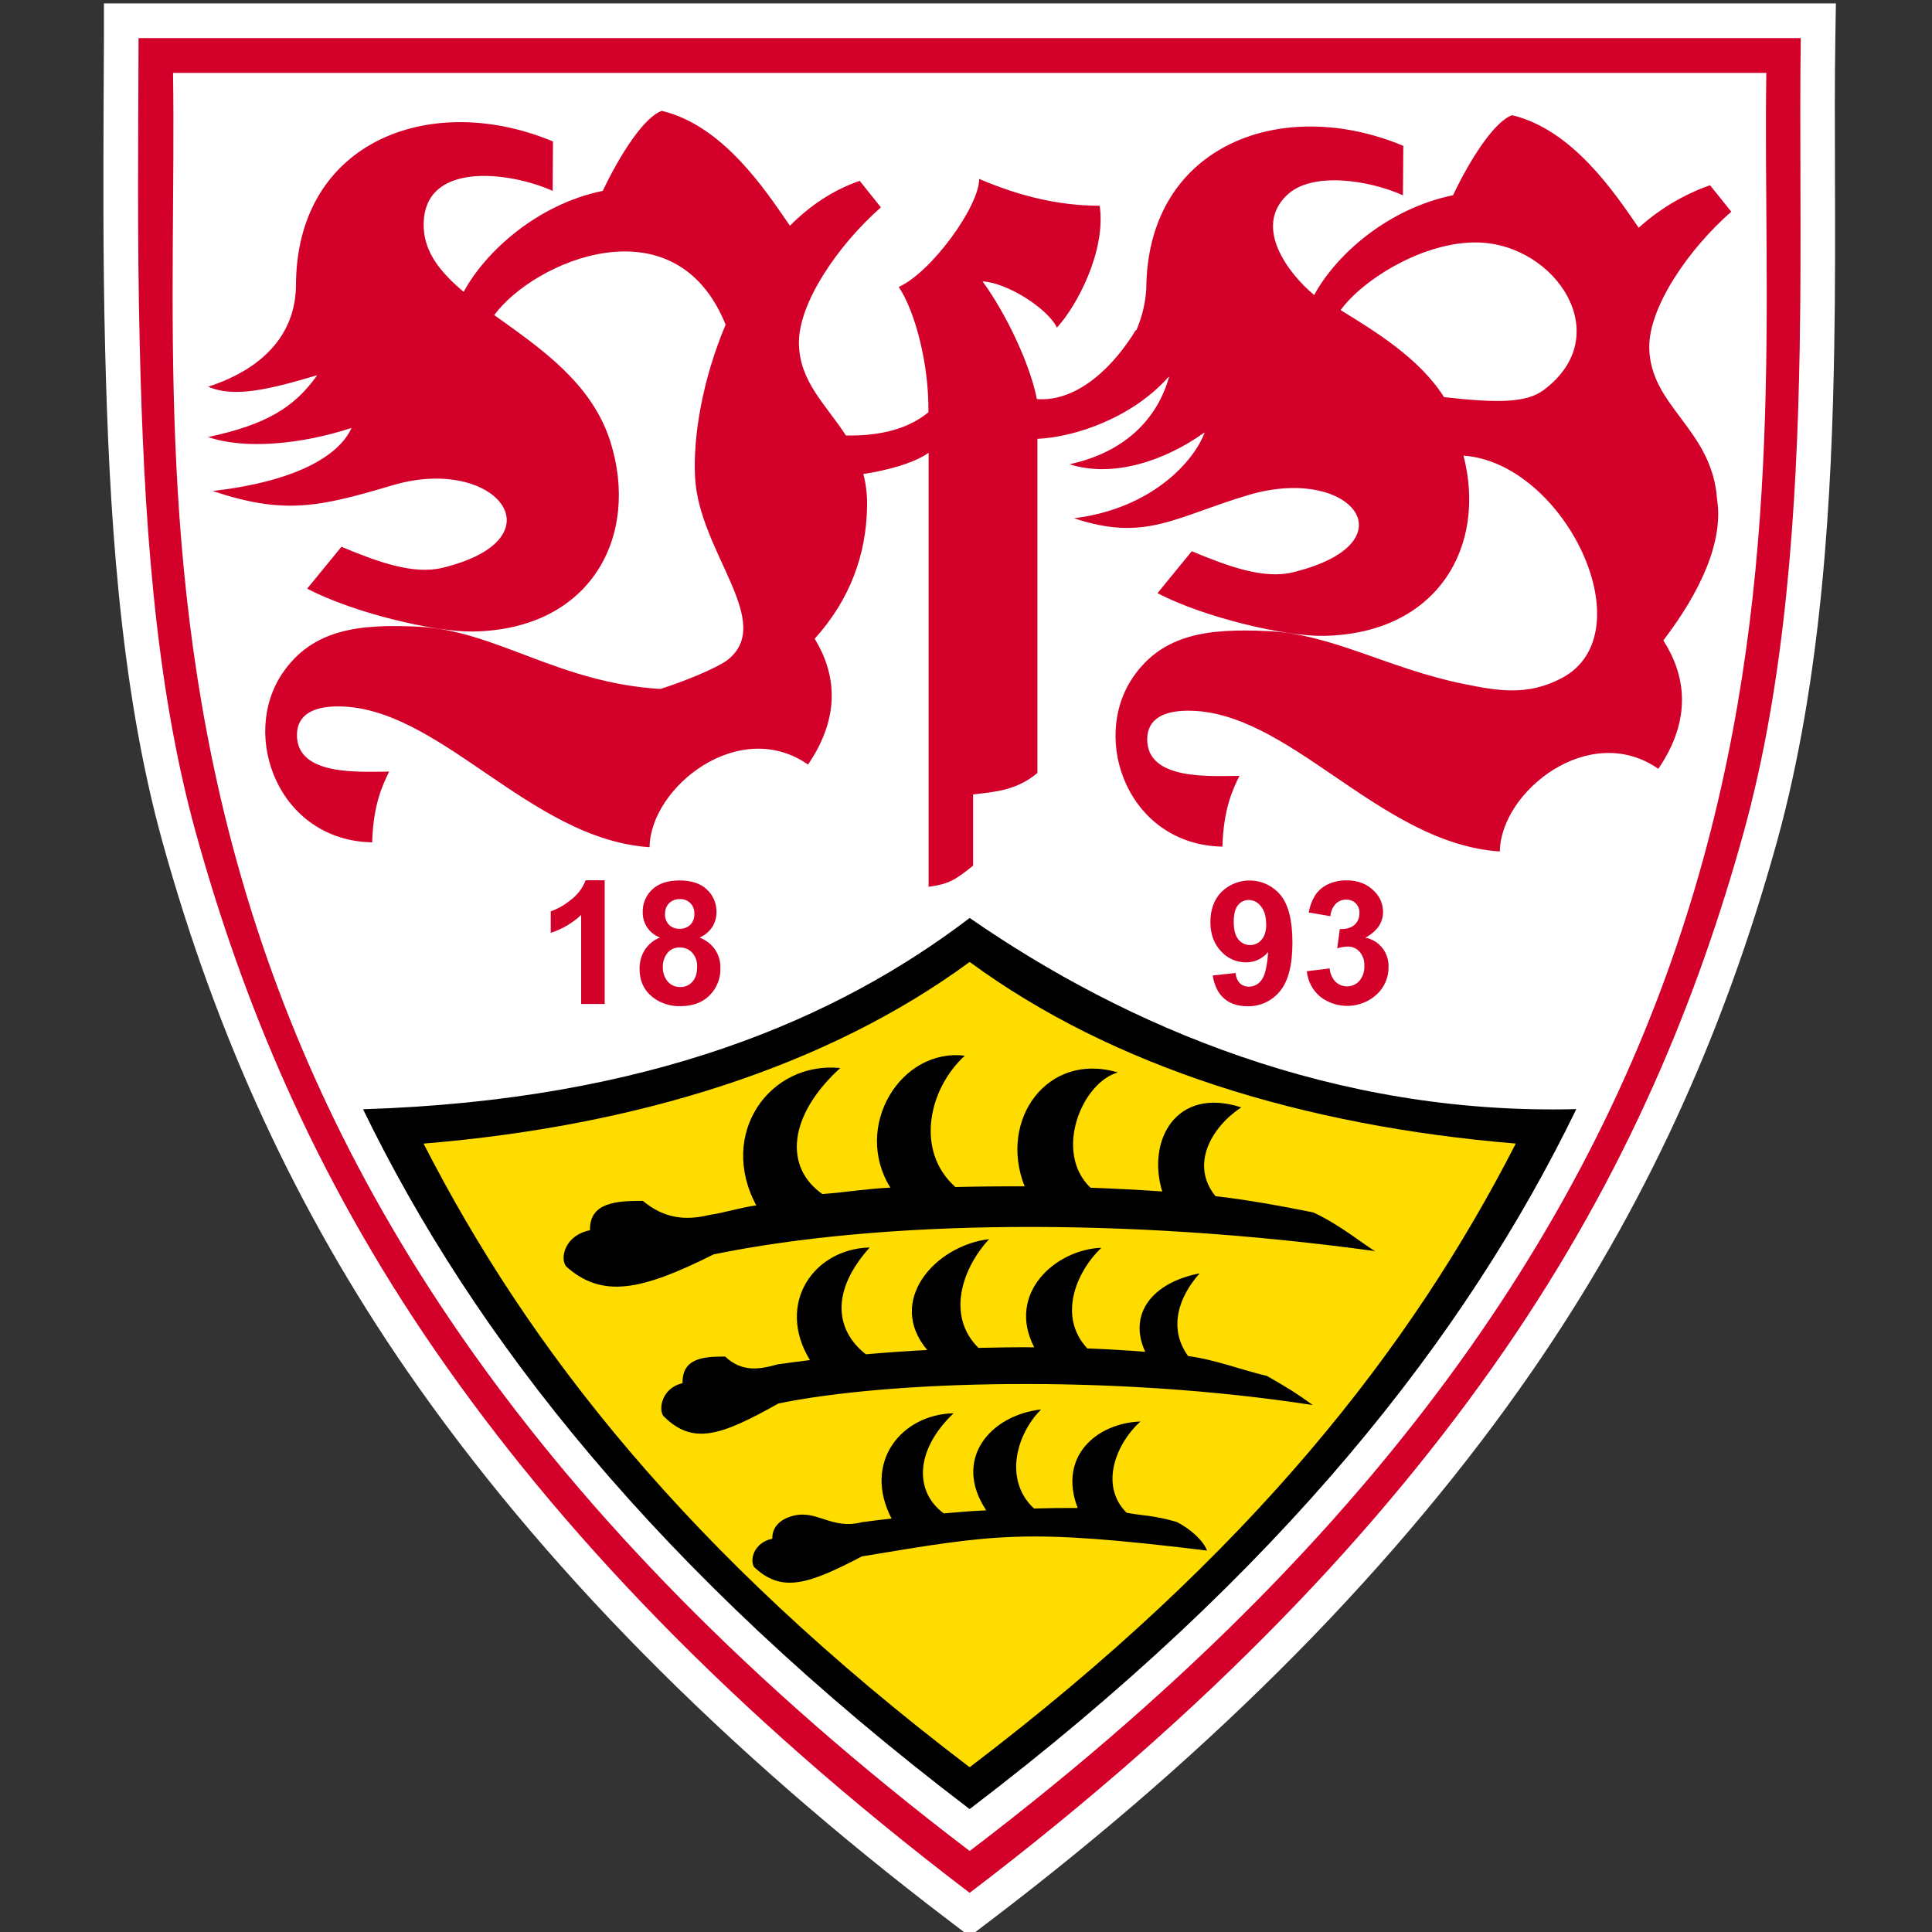<?xml version="1.0" encoding="UTF-8"?>
<svg width="250px" height="250px" viewBox="0 0 250 250" version="1.1" xmlns="http://www.w3.org/2000/svg" xmlns:xlink="http://www.w3.org/1999/xlink">
    <rect x="0" y="0" width="250" height="250" fill="#333333" stroke="none"/>
    <title>Bundesliga/Stuttgart</title>
    <g id="Bundesliga/Stuttgart" stroke="none" stroke-width="1" fill="none" fill-rule="evenodd">
        <g id="DFL-CLU-00000D" transform="translate(-47, -47)">
            <rect id="Rectangle" x="0" y="0" width="345" height="345"></rect>
            <g id="Group" transform="translate(60.38, 47.438)" fill-rule="nonzero">
                <path d="M0.07,0 L0.07,4.477 C0.056,6.931 0.043,9.449 0.031,12.045 C-0.005,21.847 -0.066,32.955 0.223,44.706 C0.72,64.81 1.991,88.124 7.661,108.565 C14.705,133.955 25.054,156.326 39.323,176.987 C56.483,201.841 80.054,225.753 109.388,248.066 L112.097,250.128 L114.808,248.066 C144.135,225.76 167.705,201.844 184.869,176.991 C199.137,156.329 209.495,133.948 216.533,108.569 C222.511,87.006 223.647,63.09 223.968,44.675 C224.11,36.733 224.085,29.254 224.063,22.022 C224.04,15.861 224.024,10.041 224.11,4.572 L224.185,0.003 L219.63,0.003 L4.54,0.003 L0.072,0.003 L0.07,0 Z" id="Path" fill="#FFFFFF"></path>
                <path d="M112.094,244.495 C80.988,220.831 58.809,197.323 43.013,174.436 C27.015,151.277 17.884,128.676 11.975,107.368 C6.524,87.708 5.217,65.439 4.712,44.6 C4.349,29.87 4.524,16.383 4.551,4.491 L219.642,4.491 C219.453,16.38 219.758,29.859 219.5,44.589 C219.136,65.432 217.677,87.699 212.226,107.357 C206.317,128.66 197.189,151.267 181.194,174.429 C165.377,197.324 143.202,220.832 112.095,244.495 L112.094,244.495 Z" id="Path" fill="#D30029"></path>
                <path d="M9.01,8.985 C9.926,65.975 -3.144,151.418 112.096,239.079 C227.334,151.431 214.267,65.988 215.182,8.998 L9.01,8.998 L9.01,8.985 L9.01,8.985 Z" id="Path" fill="#FFFFFF"></path>
                <path d="M155.728,125.235 L158.679,124.879 C158.725,125.525 158.994,126.135 159.439,126.605 C159.86,127.007 160.425,127.221 161.006,127.198 C161.587,127.176 162.134,126.919 162.522,126.486 C162.977,125.943 163.207,125.247 163.166,124.54 C163.202,123.876 162.981,123.223 162.55,122.717 C162.17,122.284 161.619,122.038 161.043,122.044 C160.573,122.058 160.106,122.135 159.655,122.272 L159.991,119.785 C160.824,119.807 161.443,119.629 161.879,119.249 C162.312,118.868 162.551,118.311 162.528,117.734 C162.562,117.26 162.389,116.794 162.055,116.457 C161.72,116.12 161.256,115.944 160.782,115.975 C160.281,115.969 159.799,116.17 159.45,116.531 C159.048,116.964 158.811,117.524 158.778,118.115 L155.97,117.637 C156.109,116.817 156.41,116.032 156.855,115.33 C157.271,114.736 157.839,114.266 158.501,113.971 C159.244,113.635 160.053,113.467 160.868,113.479 C162.369,113.479 163.571,113.957 164.476,114.913 C165.185,115.612 165.585,116.566 165.586,117.562 C165.586,118.957 164.823,120.069 163.297,120.897 C164.158,121.061 164.934,121.527 165.484,122.211 C166.034,122.912 166.322,123.783 166.297,124.674 C166.317,126.026 165.763,127.324 164.773,128.245 C162.704,130.128 159.575,130.227 157.391,128.478 C156.435,127.652 155.838,126.486 155.725,125.227 L155.728,125.235 L155.728,125.235 Z M150.455,119.121 C150.455,118.137 150.225,117.373 149.775,116.828 C149.406,116.329 148.827,116.029 148.207,116.016 C147.666,116.012 147.154,116.258 146.819,116.683 C146.449,117.132 146.264,117.861 146.264,118.871 C146.264,119.88 146.467,120.635 146.872,121.136 C147.237,121.587 147.784,121.852 148.364,121.857 C148.944,121.862 149.496,121.608 149.869,121.163 C150.269,120.699 150.474,120.018 150.474,119.121 L150.455,119.121 L150.455,119.121 Z M143.555,125.791 L146.506,125.466 C146.53,125.961 146.727,126.433 147.061,126.8 C147.389,127.099 147.822,127.255 148.265,127.233 C148.91,127.226 149.509,126.901 149.869,126.366 C150.31,125.786 150.592,124.582 150.716,122.753 C150.011,123.613 148.952,124.105 147.841,124.087 C146.604,124.094 145.424,123.566 144.605,122.639 C143.696,121.672 143.243,120.414 143.245,118.865 C143.245,117.253 143.723,115.956 144.679,114.974 C145.718,113.96 147.132,113.426 148.581,113.5 C150.03,113.574 151.382,114.251 152.312,115.366 C153.344,116.615 153.86,118.669 153.86,121.527 C153.86,124.434 153.322,126.532 152.245,127.822 C151.222,129.093 149.664,129.812 148.035,129.768 C146.797,129.768 145.79,129.434 145.024,128.773 C144.258,128.111 143.764,127.122 143.547,125.805 L143.555,125.791 L143.555,125.791 Z M72.395,124.629 C72.352,125.343 72.584,126.046 73.042,126.594 C73.451,127.049 74.039,127.302 74.651,127.286 C75.246,127.3 75.817,127.051 76.211,126.605 C76.625,126.153 76.832,125.5 76.83,124.646 C76.861,123.987 76.635,123.342 76.2,122.848 C75.793,122.4 75.211,122.153 74.607,122.17 C73.957,122.123 73.328,122.414 72.942,122.939 C72.585,123.423 72.391,124.006 72.386,124.607 L72.395,124.629 L72.395,124.629 Z M72.672,117.812 C72.642,118.336 72.828,118.849 73.186,119.232 C73.555,119.583 74.051,119.768 74.56,119.744 C75.073,119.768 75.575,119.581 75.947,119.227 C76.31,118.843 76.498,118.326 76.466,117.798 C76.498,117.29 76.311,116.792 75.952,116.431 C75.594,116.07 75.098,115.879 74.59,115.908 C74.076,115.887 73.575,116.076 73.202,116.431 C72.844,116.802 72.656,117.305 72.683,117.82 L72.672,117.812 L72.672,117.812 Z M72.042,120.883 C70.665,120.385 69.758,119.062 69.789,117.595 C69.758,116.48 70.21,115.406 71.029,114.649 C71.856,113.877 73.033,113.49 74.56,113.49 C76.086,113.49 77.258,113.877 78.076,114.649 C78.902,115.402 79.36,116.477 79.331,117.595 C79.34,118.295 79.139,118.982 78.753,119.566 C78.355,120.153 77.793,120.611 77.138,120.883 C77.951,121.184 78.652,121.726 79.15,122.436 C79.613,123.131 79.854,123.95 79.841,124.785 C79.893,126.123 79.384,127.422 78.437,128.367 C77.501,129.294 76.255,129.757 74.701,129.757 C73.403,129.804 72.128,129.401 71.093,128.615 C69.95,127.709 69.378,126.474 69.378,124.91 C69.371,124.076 69.592,123.256 70.019,122.539 C70.492,121.779 71.2,121.194 72.034,120.872 L72.042,120.883 L72.042,120.883 Z M64.874,129.473 L61.821,129.473 L61.821,117.962 C60.694,119.013 59.351,119.802 57.885,120.274 L57.885,117.495 C58.826,117.151 59.701,116.65 60.475,116.014 C61.345,115.366 62.013,114.483 62.398,113.468 L64.865,113.468 L64.865,129.451 L64.874,129.473 L64.874,129.473 Z" id="Shape" fill="#D30029"></path>
                <path d="M168.204,18.432 C159.859,14.938 151.014,15.13 144.552,18.865 C138.852,22.161 135,28.214 134.95,36.93 C134.836,38.791 134.397,40.618 133.651,42.327 L133.601,42.26 C130.778,46.932 126.071,51.601 120.795,51.203 C119.852,46.493 116.746,40.07 113.763,35.971 C116.974,36.138 122.244,39.523 123.385,41.96 C126.024,39.089 129.768,31.955 128.916,26.183 C123.671,26.183 118.572,24.96 113.327,22.712 C113.327,26.247 107.177,34.768 102.916,36.694 C105.051,39.862 106.843,46.746 106.757,52.913 C103.599,55.503 99.436,55.97 96.08,55.914 C93.51,51.915 90.047,48.967 90,43.947 C89.953,38.739 95.084,31.249 100.61,26.394 L97.865,22.965 C94.407,24.16 91.451,26.152 88.839,28.77 L88.698,28.57 C85.545,23.995 80.125,15.786 72.262,13.907 C70.008,14.685 66.917,19.418 64.616,24.262 C56.145,25.996 49.418,32.139 46.62,37.324 C43.701,34.881 41.605,32.322 41.453,29.095 C41.039,20.285 52.51,21.73 58.13,24.26 L58.177,17.868 C49.815,14.371 40.984,14.563 34.523,18.298 C28.825,21.594 24.975,27.647 24.92,36.36 C24.92,42.305 21.257,47.082 13.569,49.6 C16.913,51.067 21.52,49.944 27.671,48.113 C24.673,52.326 21.057,54.505 13.555,56.117 C18.243,57.734 25.517,57.092 32.111,54.941 C30.404,58.657 24.754,61.862 14.146,63.101 C23.408,66.191 27.881,65.191 37.423,62.353 C50.77,58.385 59.438,69.262 43.865,73.039 C40.085,73.956 35.458,72.258 30.804,70.313 L26.363,75.738 C32.455,78.904 42.913,81.374 47.878,81.28 C63.126,81.002 69.42,68.915 65.621,56.77 C63.201,49.033 56.362,44.497 50.573,40.334 C55.669,33.386 73.994,25.379 80.514,41.579 C77.591,48.494 76.279,55.878 76.559,61.312 C77.061,71.039 87.05,80.127 80.694,85.015 C79.148,86.107 75.144,87.736 72.091,88.711 C58.835,87.936 50.815,81.125 40.69,80.652 C33.102,80.291 27.066,80.958 23.177,86.669 C17.666,94.77 22.647,108.324 34.779,108.563 C34.912,103.747 36.097,101.176 36.979,99.408 C33.252,99.408 25.029,100.045 25.045,94.664 C25.045,91.924 27.374,91.037 30.022,90.976 C43.316,90.679 54.978,108.137 70.673,109.191 C70.778,101.409 82.268,92.288 91.18,98.497 C95.479,92.182 94.766,86.68 92.04,82.214 C96.672,77.089 98.726,71.25 98.82,65.061 C98.849,63.656 98.688,62.253 98.34,60.892 C101.21,60.472 104.84,59.541 106.78,58.152 L106.78,114.313 C109.389,113.949 110.133,113.504 112.536,111.579 L112.536,102.366 C115.173,102.035 118.087,101.913 120.863,99.587 L120.863,56.349 C125.792,56.127 133.166,53.584 137.817,48.351 L137.895,48.329 C136.493,53.412 132.522,58.017 125.02,59.634 C130.596,61.43 137.337,59.223 142.505,55.507 C141.153,59.223 135.677,65.382 125.603,66.624 C134.867,69.715 138.628,66.455 148.169,63.617 C161.519,59.648 169.476,69.831 153.903,73.622 C150.123,74.539 145.497,72.841 140.837,70.887 L136.396,76.321 C142.486,79.483 152.94,81.937 157.917,81.843 C172.667,81.565 179.037,70.254 175.995,58.52 C189.139,59.465 199.686,81.529 188.693,87.318 C184.252,89.655 180.403,88.952 176.004,88.06 C166.29,86.089 159.052,81.623 150.72,81.226 C143.124,80.873 137.101,81.512 133.215,87.223 C127.687,95.325 132.66,108.878 144.8,109.117 C144.936,104.298 146.118,101.73 147.003,99.963 C143.273,99.963 135.05,100.596 135.069,95.216 C135.069,92.476 137.398,91.589 140.045,91.531 C153.34,91.233 165.001,108.692 180.699,109.745 C180.804,101.964 192.294,92.843 201.206,99.048 C205.611,92.576 204.748,86.953 201.856,82.429 C206.679,76.117 209.652,69.628 208.811,64.197 C208.181,55.026 200.107,52.191 200.035,44.51 C199.979,39.302 205.097,31.809 210.648,26.957 L207.9,23.53 C204.488,24.733 201.349,26.605 198.667,29.035 C195.503,24.441 190.105,16.346 182.292,14.47 C180.036,15.251 176.944,19.984 174.643,24.825 C166.176,26.562 159.47,32.554 156.673,37.745 C153.27,34.897 148.816,28.98 153.123,24.833 C156.437,21.643 163.947,22.929 168.16,24.833 L168.207,18.441 L168.204,18.43 L168.204,18.432 Z M173.478,50.948 C170.28,45.898 164.53,42.421 160.095,39.684 C163.042,35.66 170.919,30.774 177.89,30.938 C187.881,31.177 195.902,42.946 186.355,50.042 C184.16,51.676 180.527,51.751 173.478,50.948 L173.478,50.948 Z" id="b" fill="#D30029"></path>
                <path d="M112.094,233.66 C71.743,202.97 47.899,172.565 33.598,143.097 C70.747,141.944 95.095,131.311 112.094,118.346 C132.383,132.398 159.308,143.89 190.595,143.081 C176.291,172.54 152.447,202.956 112.094,233.652 L112.094,233.658 L112.094,233.66 Z" id="a" fill="#000000"></path>
                <path d="M112.094,228.243 C75.532,200.441 54.945,173.962 41.43,147.544 C68.906,145.279 93.564,137.655 112.094,124.037 C130.631,137.655 155.288,145.27 182.763,147.538 C169.233,173.94 148.66,200.435 112.094,228.242 L112.094,228.243 Z" id="Path" fill="#FFDC00"></path>
                <path d="M98.208,196.525 C99.442,196.36 100.701,196.204 101.985,196.058 C98.208,188.763 103.265,182.582 110.009,182.44 C104.88,187.34 105.027,192.678 108.749,195.394 C111.186,195.197 111.735,195.116 114.239,195.002 C109.862,188.429 114.688,182.707 121.341,181.94 C118.124,185.15 116.476,191.111 120.422,194.76 C122.681,194.705 123.833,194.682 126.067,194.693 C123.5,187.929 128.615,183.705 134.191,183.505 C131.138,186.234 128.798,191.714 132.398,195.308 C134.138,195.666 135.959,195.633 138.887,196.5 C140.802,197.476 142.359,199.001 142.811,200.205 C119.165,197.334 115.66,198.059 98.142,200.961 C91.068,204.671 87.746,205.661 84.213,202.35 C83.605,201.478 84.121,199.185 86.555,198.671 C86.528,197.062 87.696,196.169 88.987,195.778 C92.345,194.755 94.069,197.587 98.206,196.525 L98.208,196.525 Z M87.384,176.09 C88.705,175.904 90.052,175.728 91.425,175.559 C86.962,168.238 91.944,161.144 99.16,160.988 C94.095,166.616 94.678,171.685 98.658,174.806 C101.267,174.578 103.931,174.392 106.604,174.25 C101.297,167.978 107.508,160.768 114.619,159.901 C111.186,163.589 108.996,169.784 113.231,173.978 C115.648,173.914 118.063,173.886 120.447,173.9 C116.839,166.952 123.17,161.252 129.137,161.021 C125.865,164.156 123.467,169.914 127.316,174.047 C129.87,174.144 132.373,174.289 134.81,174.486 C132.553,169.583 135.728,165.518 141.854,164.336 C139.22,167.26 137.704,171.373 140.366,175.042 C143.727,175.448 147.724,176.968 150.571,177.61 C153.394,179.238 154.235,179.744 156.494,181.375 C130.183,177.326 101.566,178.243 87.339,181.175 C79.77,185.433 76.221,186.572 72.44,182.768 C71.791,181.767 72.343,179.133 74.938,178.544 C74.885,175.261 77.697,175.1 80.447,175.1 C82.684,177.176 84.888,176.768 87.386,176.078 L87.386,176.089 L87.384,176.09 Z M78.417,156.774 C80.054,156.563 82.788,155.73 84.487,155.546 C79.491,146.291 86.185,136.87 95.349,137.76 C88.541,143.974 88.098,150.63 93.038,154.073 C96.274,153.823 98.511,153.404 101.833,153.24 C96.929,145.361 103.151,135.153 111.466,136.17 C106.773,140.453 105.011,148.518 110.248,153.162 C113.245,153.092 116.24,153.064 119.207,153.078 C115.785,144.463 122.16,135.614 131.26,138.335 C126.567,139.685 122.945,148.687 127.733,153.253 C130.899,153.359 134.005,153.531 137.01,153.737 C135.004,147.15 138.789,140.119 147.238,142.856 C143.33,145.447 140.604,150.302 143.907,154.351 C148.07,154.801 153.038,155.741 156.566,156.452 C160.079,158.075 163.174,160.685 164.553,161.455 C131.917,156.985 100.569,157.464 78.976,161.874 C69.587,166.574 64.544,167.619 59.856,163.419 C59.052,162.308 59.734,159.406 62.962,158.753 C62.898,155.14 66.384,154.951 69.798,154.951 C72.573,157.247 75.313,157.533 78.424,156.772 L78.415,156.774 L78.417,156.774 Z" id="Shape" fill="#000000"></path>
            </g>
        </g>
    </g>
</svg>